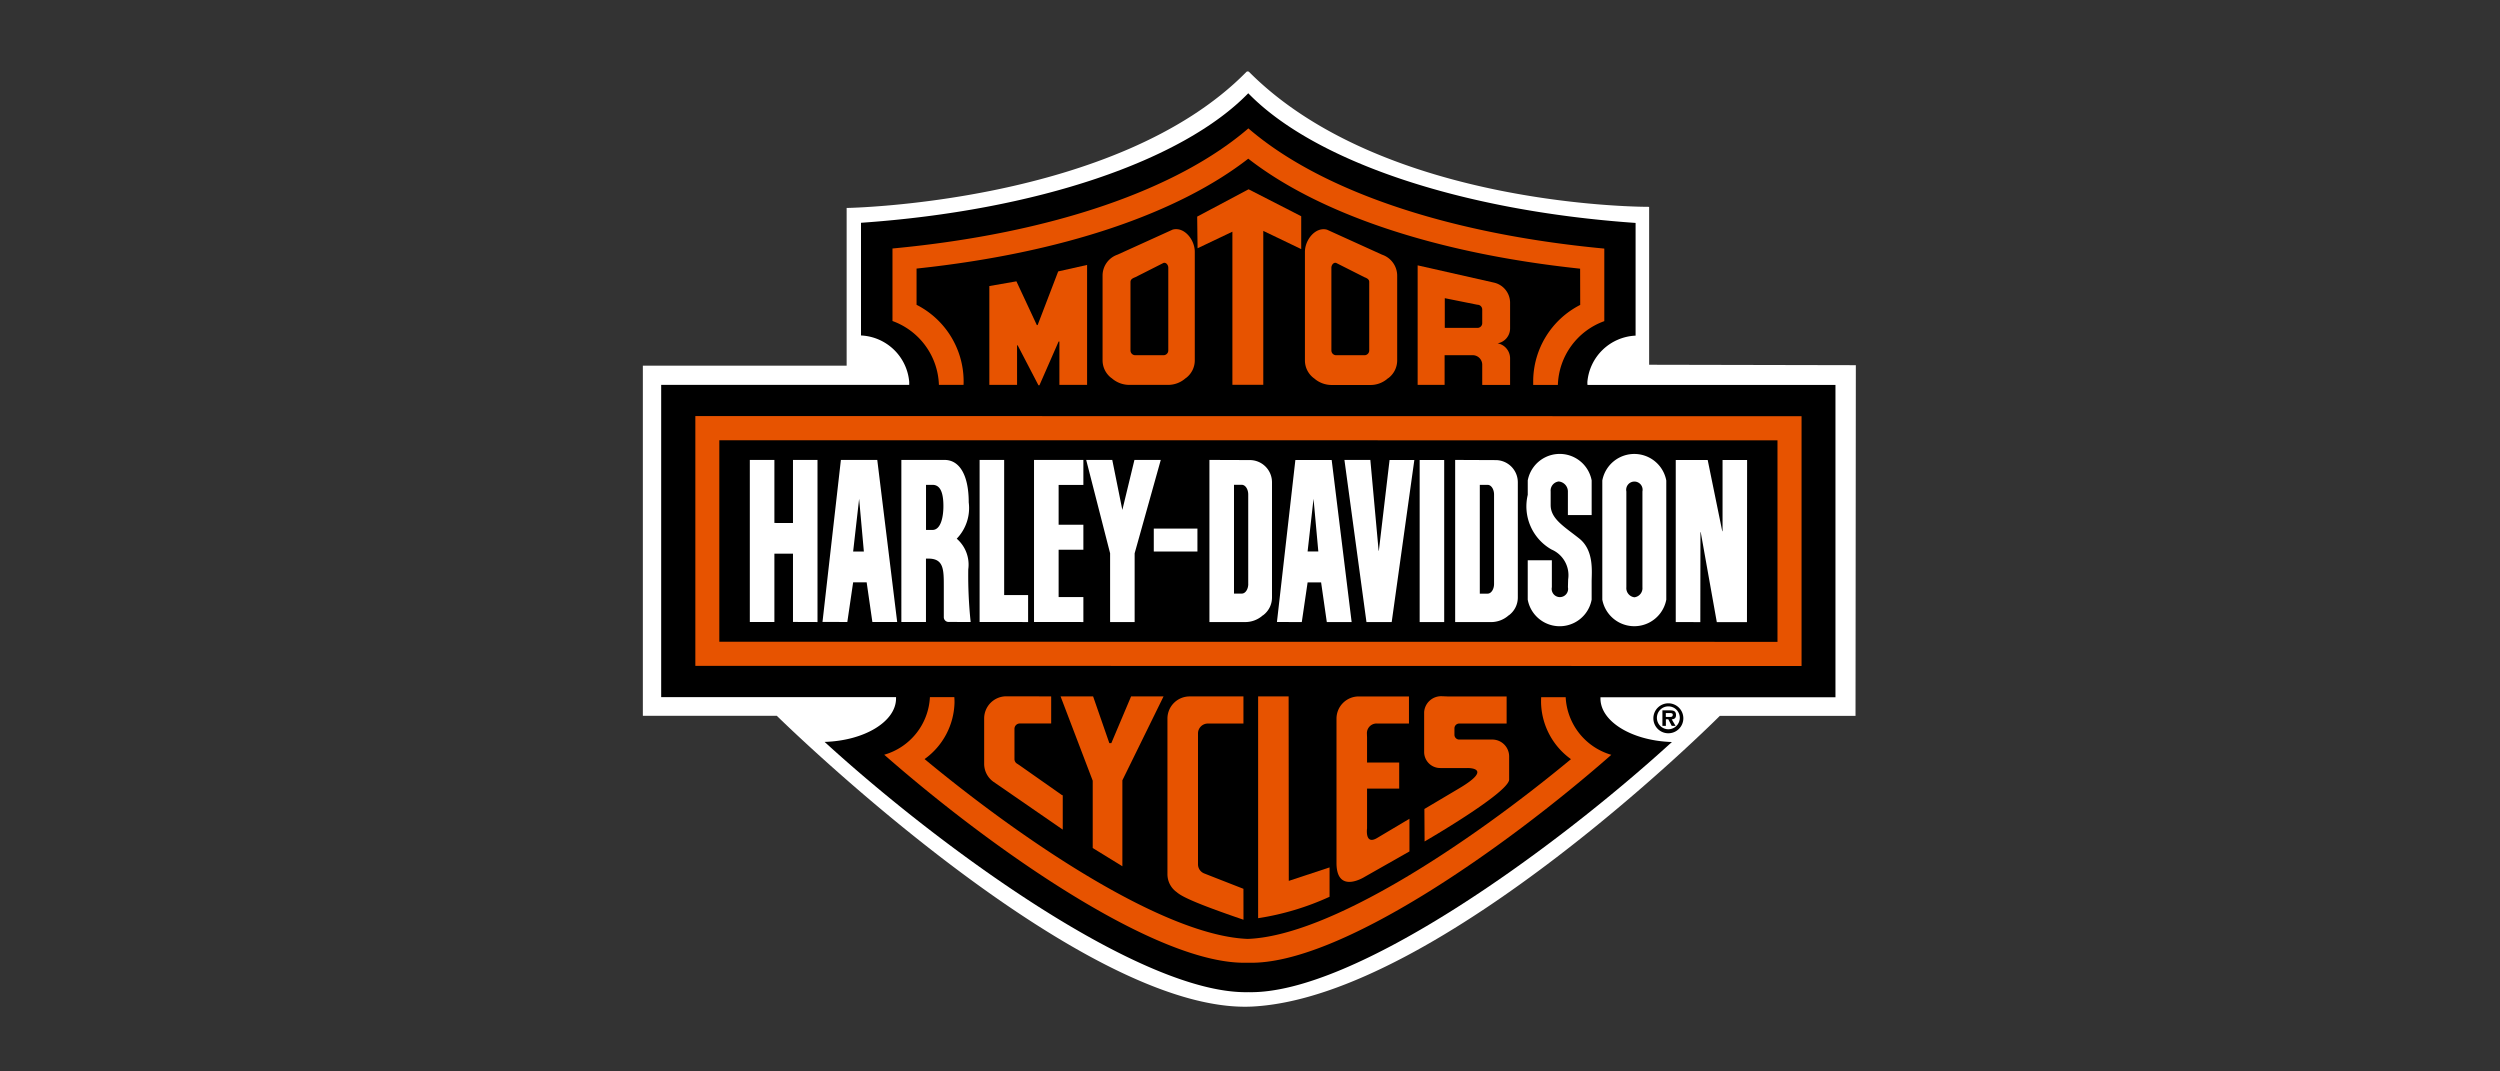 <svg xmlns="http://www.w3.org/2000/svg" xmlns:xlink="http://www.w3.org/1999/xlink" width="140" height="60" viewBox="0 0 140 60"><rect x="0" y="0" width="140" height="60" fill="#333333" stroke="none"/><defs><clipPath id="a"><rect width="140" height="60" transform="translate(318 3550)" fill="#eee"/></clipPath></defs><g transform="translate(-318 -3550)" clip-path="url(#a)"><g transform="translate(-228.321 639.832)"><path d="M244.641,7.646V16.48H233.229V36.084h7.5s17.058,16.805,26.663,16.282c10.467-.568,26.146-16.275,26.146-16.275h7.6l.018-19.64-11.576-.024V7.584s-14.781.09-22.4-7.553a.118.118,0,0,0-.151-.005c-7.24,7.379-22.39,7.621-22.39,7.621" transform="translate(349.092 2914.167)" fill="#fff"/><path d="M267.076,1.158c3.659,3.769,11.814,6.574,21.691,7.262v6.311a2.84,2.84,0,0,0-2.7,2.594,1.448,1.448,0,0,0,.006.166l13.887,0V34.982H286.8v.068c0,1.3,1.776,2.371,4,2.439-6.652,6.073-17.824,14.143-23.721,14.008-5.9.132-17.078-7.94-23.727-14.014,2.224-.068,4-1.134,4-2.437,0-.024,0-.045,0-.069H234.2V17.487h13.89c0-.054,0-.11,0-.165a2.844,2.844,0,0,0-2.7-2.6l0-6.31c9.874-.685,18.03-3.489,21.69-7.257Z" transform="translate(349.147 2914.232)"/><path d="M284.973,10.877c-8.229-.873-14.686-3.125-18.584-6.16-3.9,3.034-10.347,5.284-18.576,6.154V12.9a4.815,4.815,0,0,1,2.636,4.249c0,.078,0,.155-.005.233h-1.379a3.942,3.942,0,0,0-2.6-3.574V9.747c9.032-.851,16.012-3.35,19.93-6.727C270.31,6.4,277.295,8.9,286.327,9.752v4.063a3.929,3.929,0,0,0-2.6,3.572h-1.382c0-.077,0-.155,0-.233a4.812,4.812,0,0,1,2.633-4.248Z" transform="translate(349.835 2914.337)" fill="#e75300"/><path d="M249.952,33.178c.008.1.011.191.011.29a4.009,4.009,0,0,1-1.677,3.178c5.829,4.83,13.579,9.936,18.149,10.073h-.1c4.57-.136,12.323-5.242,18.149-10.068a4.008,4.008,0,0,1-1.675-3.18c0-.1,0-.193.007-.288h1.372a3.544,3.544,0,0,0,2.556,3.225c-6.058,5.317-15.278,11.755-20.28,11.643h-.156c-5,.111-14.222-6.33-20.281-11.648a3.538,3.538,0,0,0,2.558-3.225Z" transform="translate(349.811 2916.03)" fill="#e75300"/><path d="M255.378,33.138H257.2l.908,2.616h.113l1.106-2.616h1.818l-2.306,4.7v4.813l-1.661-1.022V37.86Z" transform="translate(350.335 2916.028)" fill="#e75300"/><path d="M253.153,16.976H251.6V11.444l1.516-.265,1.144,2.451h.044l1.152-3.006,1.618-.363v6.715h-1.551V14.549h-.043L254.406,17h-.056l-1.164-2.238h-.034Z" transform="translate(350.124 2914.743)" fill="#e75300"/><path d="M266.323,8.58V17.2h-1.73V8.624l-1.95.929-.022-1.773L265.5,6.25l2.947,1.509V9.6Z" transform="translate(350.742 2914.518)" fill="#e75300"/><path d="M251.816,37.9l3.912,2.7V38.68l-.057-.023-2.344-1.647-.137-.092a.3.3,0,0,1-.166-.269V34.956a.3.3,0,0,1,.3-.3h1.756l0-1.517-2.51-.005a1.241,1.241,0,0,0-1.243,1.239v2.534a1.236,1.236,0,0,0,.5,1" transform="translate(350.107 2916.027)" fill="#e75300"/><path d="M265.3,43.913l-1.593-.623-.6-.236a.548.548,0,0,1-.352-.515V35.211a.554.554,0,0,1,.556-.553H265.3V33.14l-3.014,0a1.241,1.241,0,0,0-1.242,1.242v8.71a1.228,1.228,0,0,0,.5.994l.009.005c.262.237.956.6,3.749,1.554Z" transform="translate(350.654 2916.028)" fill="#e75300"/><path d="M267.561,33.139h-1.708l0,12.42a15.066,15.066,0,0,0,4-1.2l0-1.644-2.283.754Z" transform="translate(350.923 2916.028)" fill="#e75300"/><path d="M274.066,34.659V33.141l-2.818,0a1.243,1.243,0,0,0-1.24,1.242v8.134c.034,1.716,1.585.722,1.585.722l2.5-1.419V39.99l-1.808,1.076c-.7.42-.566-.534-.566-.534V38.3h1.8V36.843l-1.8,0v-1.4l-.008-.243a.541.541,0,0,1,.543-.544Z" transform="translate(351.157 2916.028)" fill="#e75300"/><path d="M273.5,10.967V15.71a1.244,1.244,0,0,1-.5,1h-.011a1.461,1.461,0,0,1-1.031.38h-2.083a1.49,1.49,0,0,1-1.036-.38h-.005a1.241,1.241,0,0,1-.5-1V9.636c0-.686.6-1.419,1.238-1.242l3.084,1.4a1.243,1.243,0,0,1,.844,1.174m-3.684,2.915v1.275a.267.267,0,0,0,.267.266h1.585a.267.267,0,0,0,.267-.266V11.321c0-.147-.124-.21-.267-.266l-1.585-.8c-.145-.044-.267.118-.267.266Z" transform="translate(351.063 2914.637)" fill="#e75300"/><path d="M258.446,9.79l3.082-1.4c.643-.177,1.241.557,1.241,1.243v6.072a1.238,1.238,0,0,1-.5,1l-.008,0a1.47,1.47,0,0,1-1.03.379h-2.088a1.482,1.482,0,0,1-1.031-.379l-.007,0a1.242,1.242,0,0,1-.5-1V10.963a1.238,1.238,0,0,1,.842-1.173m2.838.732c0-.149-.121-.311-.267-.267l-1.581.8c-.146.056-.269.119-.269.266v3.836a.266.266,0,0,0,.269.266h1.581a.267.267,0,0,0,.267-.266V10.522Z" transform="translate(350.46 2914.637)" fill="#e75300"/><path d="M276.62,34.659a.269.269,0,0,0-.267.266v.365a.267.267,0,0,0,.267.266h1.837a.945.945,0,0,1,.959.924v1.336c-.113.776-4.735,3.447-4.735,3.447l-.011-1.819,1.94-1.151c1.984-1.174.476-1.142.476-1.142h-1.521a.9.9,0,0,1-.909-.888V34.021a.955.955,0,0,1,1-.891l.307.012h3.312V34.66Z" transform="translate(351.417 2916.027)" fill="#e75300"/><path d="M275.821,15.314v1.663h-1.51V10.283l4.268.965a1.157,1.157,0,0,1,.909,1.117v1.442a.846.846,0,0,1-.7.842.859.859,0,0,1,.7.842v1.487h-1.56V15.835a.535.535,0,0,0-.547-.521Zm1.839-1.529a.266.266,0,0,0,.268-.264v-.766a.267.267,0,0,0-.268-.266l-1.829-.368v1.661Z" transform="translate(351.398 2914.745)" fill="#e75300"/><path d="M236.011,32.262V18.274l61.948.008V32.271Zm60.6-1.344V19.634l-59.257-.006V30.912Z" transform="translate(349.249 2915.193)" fill="#e75300"/><path d="M240.276,24.13V20.6H238.9v9.075l1.376,0V25.85l1.041,0v3.823l1.373.005V20.6l-1.373,0v3.531Z" transform="translate(349.411 2915.324)" fill="#fff"/><path d="M253.8,29.678V28.168h-1.341V20.6h-1.375v9.077Z" transform="translate(350.095 2915.324)" fill="#fff"/><path d="M256.734,29.678v-1.4h-1.386V25.629h1.386v-1.4h-1.386V22h1.386V20.6H253.97v9.076Z" transform="translate(350.256 2915.324)" fill="#fff"/><rect width="2.444" height="1.284" transform="translate(610.933 2939.769)" fill="#fff"/><path d="M271.663,29.68h1.413l1.268-9.076h-1.387l-.6,5.083h-.013L271.88,20.6h-1.451Z" transform="translate(351.18 2915.324)" fill="#fff"/><rect width="1.374" height="9.076" transform="translate(625.822 2935.928)" fill="#fff"/><path d="M289.372,29.682l.007-5.037h.016l.9,5.037h1.689l.008-9.077h-1.375v3.986H290.6l-.815-3.986h-1.789v9.076Z" transform="translate(352.167 2915.324)" fill="#fff"/><path d="M258.075,29.678h1.374V25.829l1.463-5.228h-1.475l-.677,2.8-.564-2.8h-1.46l1.339,5.228Z" transform="translate(350.412 2915.324)" fill="#fff"/><path d="M283.728,27.446v.831l0,.144v.022a1.82,1.82,0,0,1-3.579,0V26.237H281.5v1.508a.46.46,0,1,0,.9,0l.012-.437a1.565,1.565,0,0,0-.93-1.673,2.777,2.777,0,0,1-1.332-3.061l0-.166v-.643a1.821,1.821,0,0,1,3.579,0v1.942l-1.331,0V22.384a.564.564,0,0,0-.515-.559.514.514,0,0,0-.45.559v.761c0,.775.754,1.2,1.6,1.873s.695,1.874.695,2.428" transform="translate(351.725 2915.306)" fill="#fff"/><path d="M287.685,21.771v6.673a1.823,1.823,0,0,1-3.583,0V21.769a1.823,1.823,0,0,1,3.583,0M285.9,28.31a.514.514,0,0,0,.449-.56V22.385a.46.46,0,1,0-.9,0v5.361a.519.519,0,0,0,.449.564" transform="translate(351.948 2915.306)" fill="#fff"/><path d="M278.567,20.61a1.242,1.242,0,0,1,1.242,1.241V28.3a1.242,1.242,0,0,1-.5,1H279.3a1.479,1.479,0,0,1-1.032.38H276.3V20.6Zm-.089,6.939V22.54c0-.3-.159-.544-.36-.544l-.149,0h-.289v6.092l.438,0c.2,0,.36-.245.36-.544" transform="translate(351.51 2915.324)" fill="#fff"/><path d="M266.851,29.676l1.032-9.073h2.033l1.118,9.077h-1.391l-.319-2.221h-.756l-.326,2.221Zm2.049-6.9h0l-.332,2.949h.6Z" transform="translate(350.979 2915.324)" fill="#fff"/><path d="M265.531,20.608a1.243,1.243,0,0,1,1.244,1.241V28.3a1.24,1.24,0,0,1-.5,1l-.01,0a1.477,1.477,0,0,1-1.032.379h-1.962V20.6Zm-.087,6.939V22.538c0-.3-.161-.545-.361-.545l-.148,0h-.288l0,6.092h.438c.2,0,.361-.243.361-.542" transform="translate(350.778 2915.324)" fill="#fff"/><path d="M242.754,29.672l1.03-9.072h2.037l1.115,9.075h-1.389l-.32-2.22h-.757l-.326,2.22Zm2.051-6.894h0l-.335,2.95h.6Z" transform="translate(349.627 2915.324)" fill="#fff"/><path d="M249.579,29.673a.266.266,0,0,1-.267-.268V27.777l0-.11c0-.939-.01-1.541-.863-1.541h-.136v3.55h-1.378V20.6h2.421c.824,0,1.352.829,1.352,2.376a2.475,2.475,0,0,1-.672,2.035,1.919,1.919,0,0,1,.646,1.714,24.674,24.674,0,0,0,.134,2.951Zm-1.263-5.152h.359c.481,0,.615-.754.615-1.333,0-.866-.228-1.193-.615-1.193h-.359Z" transform="translate(349.862 2915.324)" fill="#fff"/><path d="M286.81,34.343a.839.839,0,1,1,.836.84.835.835,0,0,1-.836-.84m1.479,0a.641.641,0,1,0-1.281,0,.641.641,0,0,0,1.281,0m-.237.426h-.214l-.193-.369h-.135v.369h-.194V33.9h.422c.2,0,.339.037.339.267,0,.162-.086.225-.239.237Zm-.308-.5c.094,0,.152-.021.152-.131,0-.088-.114-.088-.2-.088h-.189v.219Z" transform="translate(352.1 2916.048)"/></g></g></svg>